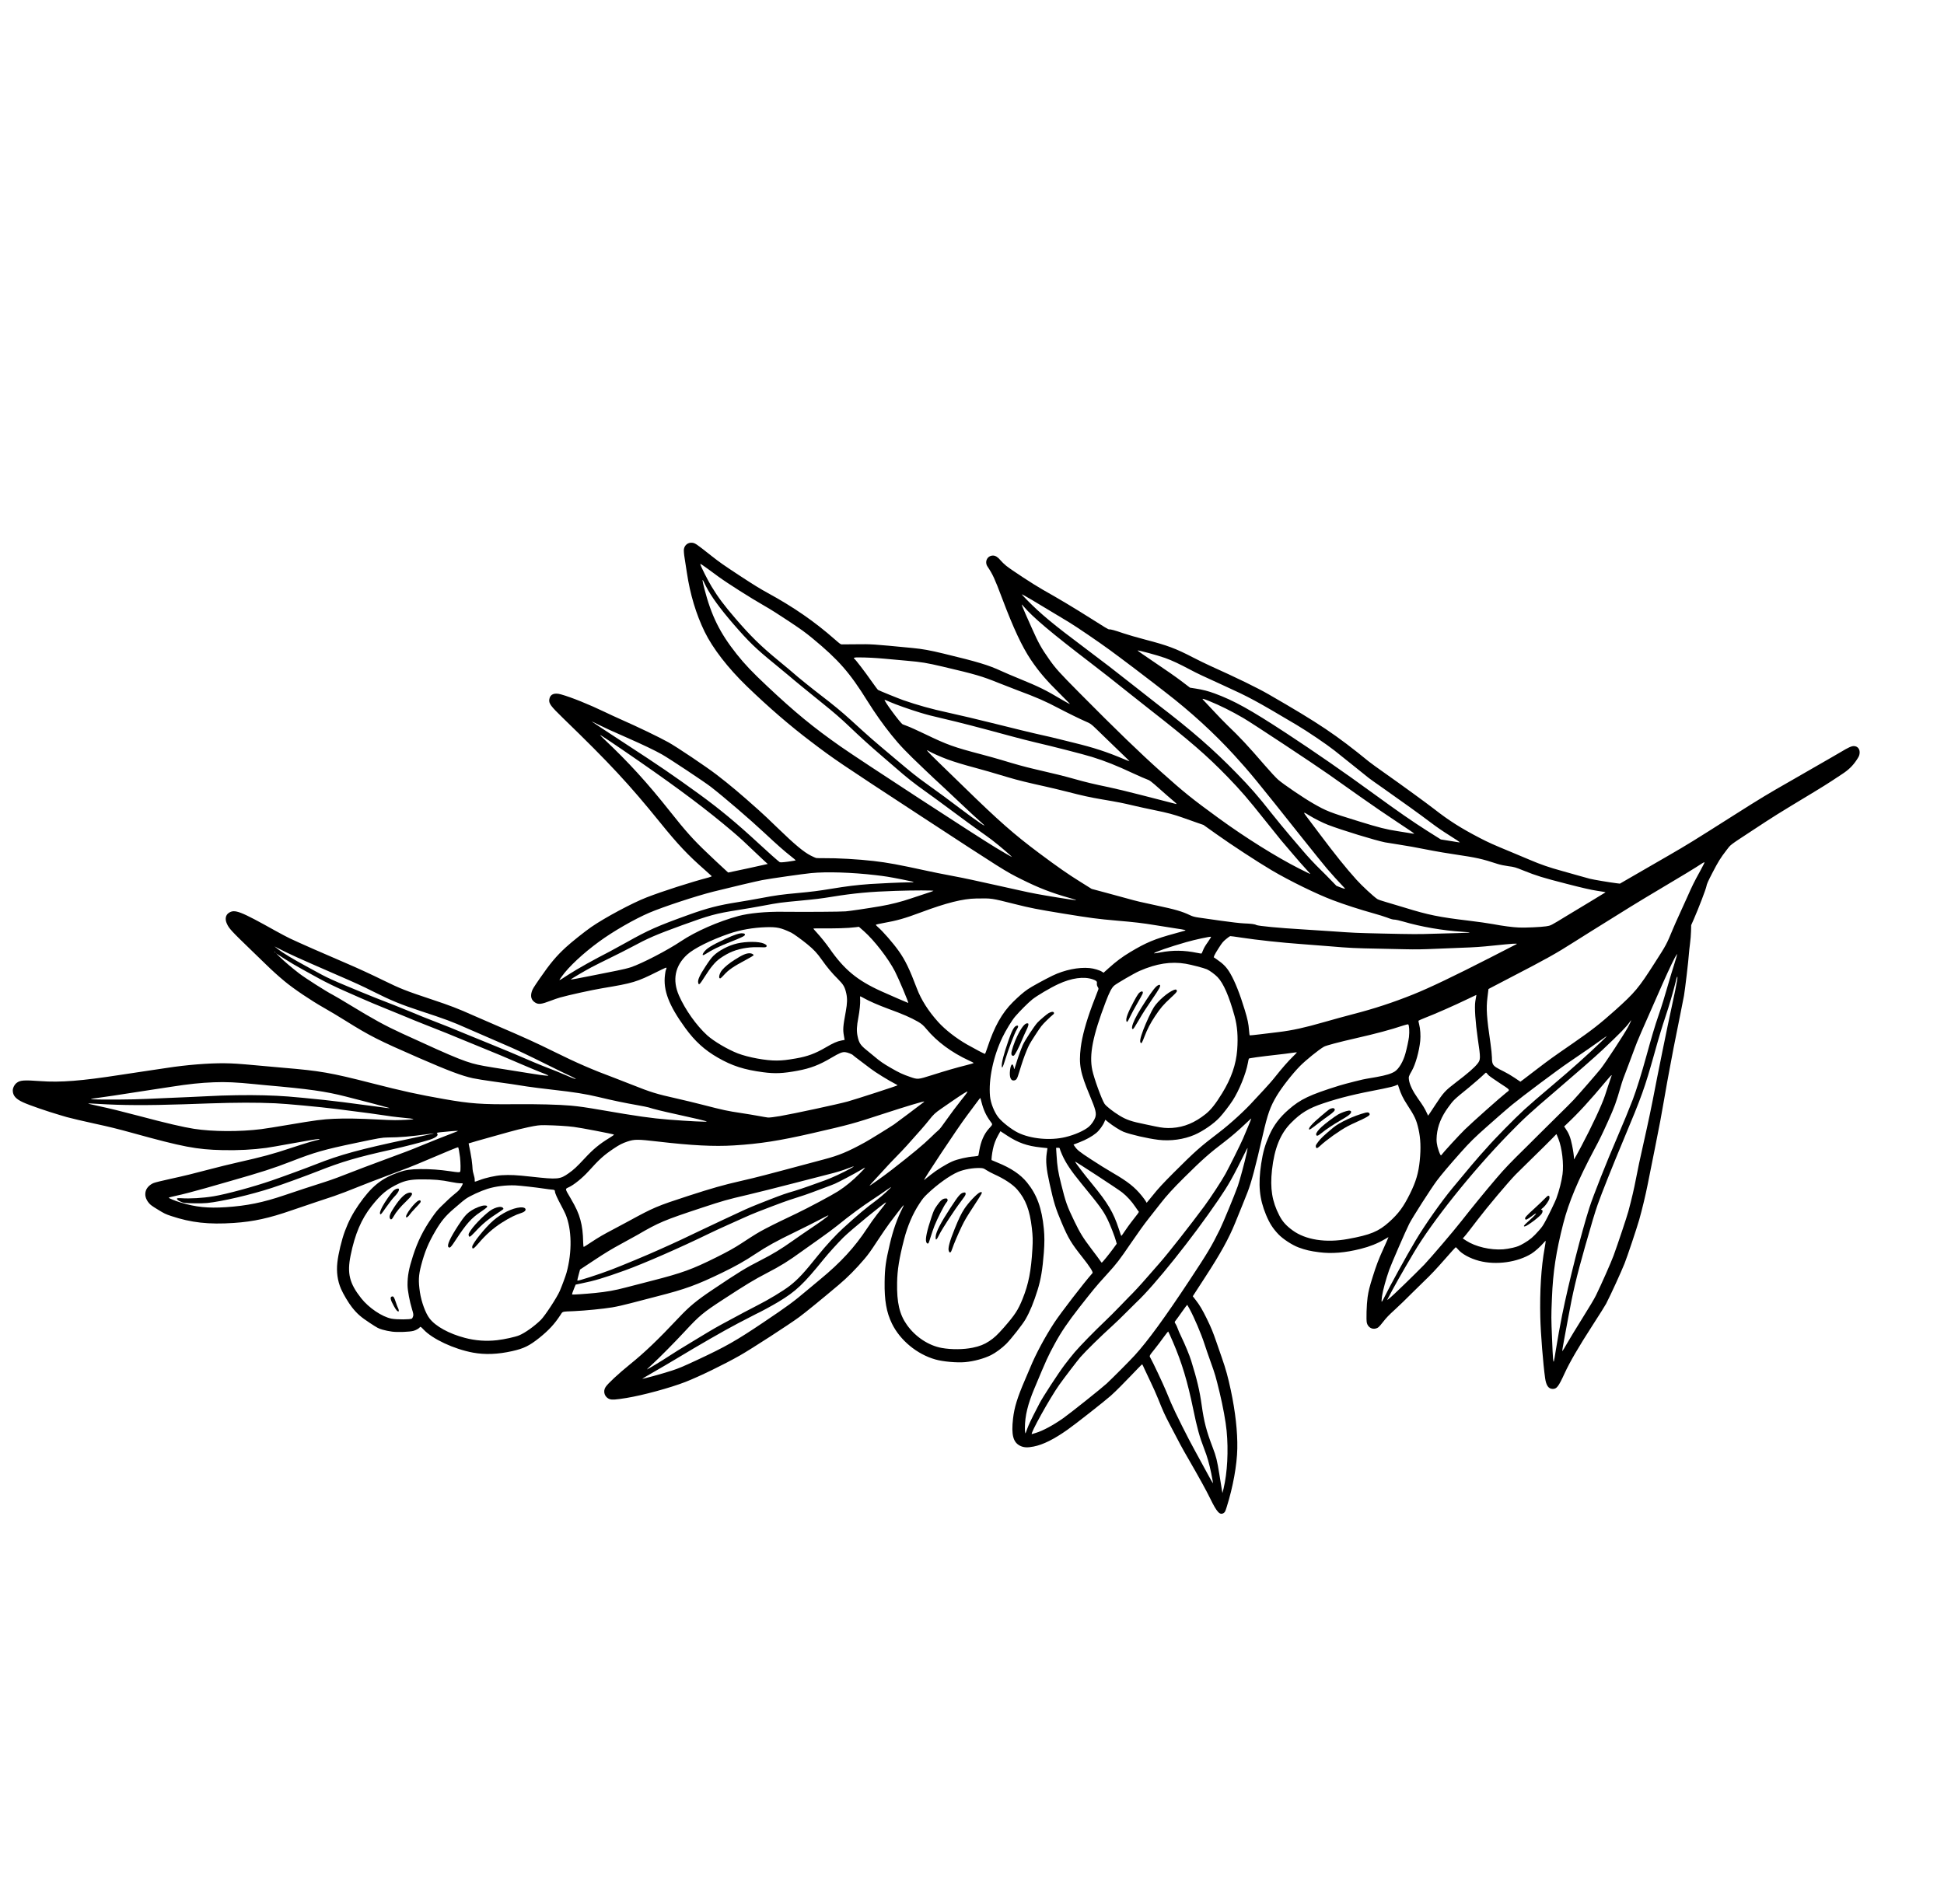<svg xmlns="http://www.w3.org/2000/svg" width="343" height="336" viewBox="0 0 343 336" fill="none"><path d="M327.116 131.662C326.69 131.65 326.129 131.904 324.762 132.727C324.099 133.122 323.322 133.571 323.028 133.734C322.734 133.897 321.993 134.32 321.382 134.68C320.772 135.041 318.445 136.38 316.207 137.659C311.767 140.192 310.84 140.75 305.815 143.936C298.742 148.427 297.749 149.041 294.481 150.929C292.628 151.996 289.918 153.559 288.466 154.405L285.816 155.938L285.302 155.878C284.023 155.722 281.142 155.239 280.492 155.07C280.095 154.968 279.177 154.713 278.447 154.502C277.716 154.29 276.405 153.926 275.531 153.679C273.412 153.102 271.849 152.564 269.937 151.747C269.065 151.374 267.555 150.742 266.569 150.333C263.585 149.102 262.606 148.668 261.113 147.889C257.76 146.15 255.669 144.821 253.024 142.755C251.67 141.702 247.238 138.477 244.265 136.384C243.092 135.567 241.859 134.662 241.522 134.392C235.691 129.64 232.755 127.67 223.863 122.544C221.821 121.366 218.288 119.647 213.54 117.508C212.868 117.207 211.507 116.543 210.51 116.029C207.439 114.434 206.003 113.899 202.066 112.873C200.633 112.499 198.874 111.989 198.167 111.744C196.726 111.245 195.959 111.03 195.706 111.071C195.566 111.088 194.912 110.7 192.468 109.141C189.608 107.329 186.893 105.701 183.959 104.048C182.43 103.186 178.395 100.546 177.532 99.843C177.179 99.553 176.731 99.122 176.546 98.892C176.073 98.317 175.627 98.034 175.198 98.04C174.198 98.047 173.662 99.137 174.246 99.993C175.168 101.376 175.492 102.071 176.833 105.633C178.812 110.874 180.331 114.118 181.881 116.425C183.292 118.522 184.565 120.016 187.136 122.556C188.023 123.433 188.756 124.169 188.761 124.191C188.787 124.287 188.299 124.037 187.27 123.423C184.59 121.818 183.279 121.168 179.92 119.8C178.741 119.324 177.286 118.698 176.679 118.419C174.381 117.36 172.604 116.819 166.46 115.336C164.084 114.759 162.74 114.521 161.041 114.357C153.772 113.657 153.887 113.663 150.923 113.698C149.732 113.709 148.649 113.72 148.523 113.717C148.319 113.712 148.185 113.614 147.301 112.839C143.726 109.691 140.03 107.135 135.391 104.603C134.125 103.913 133.008 103.222 130.472 101.563C127.595 99.671 126.986 99.243 125.501 98.074C122.92 96.031 122.655 95.847 122.172 95.787C121.429 95.686 120.794 96.159 120.67 96.907C120.633 97.129 120.682 97.823 120.788 98.445C120.883 99.07 121.063 100.243 121.191 101.057C121.77 104.909 122.819 108.388 124.326 111.486C125.765 114.43 128.445 117.89 131.787 121.123C135.642 124.839 139.335 128.034 143.084 130.871C147.204 134.001 147.962 134.516 162.218 143.843C177.159 153.617 177.398 153.763 180.182 155.15C183.292 156.701 185.455 157.543 188.752 158.477C190.566 158.992 190.337 158.981 186.726 158.405C183.46 157.877 181.939 157.592 179.878 157.122C178.958 156.915 177.056 156.49 175.656 156.186C174.256 155.882 172.418 155.479 171.567 155.287C170.722 155.099 168.939 154.732 167.599 154.488C166.264 154.236 164.516 153.891 163.708 153.708C158.439 152.561 156.659 152.235 154.128 151.941C151.432 151.628 147.701 151.417 145.374 151.444C144.731 151.448 144.115 151.439 144.002 151.415C143.89 151.391 143.455 151.195 143.041 150.984C141.819 150.362 140.202 149.018 137.232 146.137C135.407 144.371 134.894 143.888 133.814 142.915C130.651 140.086 128.826 138.547 126.43 136.703C124.639 135.324 119.393 131.803 117.915 130.985C116.076 129.979 112.732 128.364 109.334 126.861C108.577 126.524 107.416 125.991 106.758 125.67C103.913 124.302 100.838 123.06 98.987 122.54C97.795 122.204 97.065 122.506 96.919 123.407C96.802 124.13 97.136 124.585 99.381 126.764C107.542 134.669 111.022 138.415 116.467 145.145C119.588 149.003 121.352 150.877 124.362 153.517C124.983 154.061 125.52 154.551 125.56 154.597C125.608 154.658 125.424 154.744 125.017 154.853C121.895 155.673 116.864 157.286 114.067 158.377C111.529 159.361 106.696 161.953 104.298 163.611C103.199 164.372 100.831 166.257 99.861 167.152C98.134 168.736 97.07 170.014 95.198 172.726C94.128 174.286 93.963 174.553 93.827 174.987C93.558 175.867 93.746 176.483 94.403 176.913C95.001 177.295 95.514 177.235 97.187 176.593C97.705 176.389 98.441 176.14 98.818 176.032C100.378 175.592 104.445 174.7 106.284 174.393C111.663 173.501 112.353 173.291 115.934 171.499C117.551 170.701 117.633 170.666 117.589 170.884C117.556 171.011 117.509 171.158 117.477 171.206C117.45 171.247 117.378 171.615 117.331 172.018C116.981 174.74 117.998 177.409 120.912 181.417C122.611 183.752 124.313 185.299 126.658 186.646C129.181 188.099 131.311 188.781 134.665 189.22C136.745 189.495 138.135 189.437 140.719 188.956C143.01 188.531 144.556 187.933 146.684 186.671C148.133 185.813 148.617 185.617 149.149 185.679C149.532 185.712 150.391 186.057 150.5 186.207C150.542 186.264 151.088 186.681 151.704 187.143C152.331 187.602 153.198 188.268 153.652 188.615C154.429 189.222 156.792 190.679 157.961 191.275C158.193 191.388 158.373 191.505 158.355 191.533C158.3 191.616 150.971 193.995 149.573 194.383C147.955 194.835 140.107 196.529 137.637 196.956C136.688 197.125 135.727 197.236 135.495 197.213C135.268 197.183 134.509 197.061 133.807 196.927C133.105 196.794 131.77 196.572 130.834 196.433C128.222 196.037 127.791 195.942 123.946 194.956C122.715 194.635 120.718 194.158 119.516 193.884C115.78 193.048 114.854 192.759 111.464 191.409C110.37 190.97 109.007 190.444 108.437 190.229C104.531 188.778 101.756 187.575 97.717 185.574C94.662 184.059 92.44 183.05 88.063 181.173C86.767 180.621 84.732 179.734 83.529 179.204C80.766 177.968 79.463 177.471 76.198 176.382C71.57 174.844 70.646 174.476 67.649 173.009C65.733 172.061 63.04 170.823 61.474 170.154C57.163 168.311 52.735 166.361 51.132 165.599C50.681 165.383 49.588 164.806 48.712 164.321C42.315 160.749 41.401 160.397 40.351 161.112C39.798 161.49 39.667 162.203 40.022 162.988C40.414 163.867 40.775 164.251 44.609 167.953C45.588 168.899 46.651 169.93 46.965 170.234C48.007 171.251 49.009 172.163 50.165 173.127C51.777 174.478 54.895 176.576 57.208 177.882C58.161 178.417 59.832 179.421 60.931 180.11C65.26 182.814 66.703 183.551 73.936 186.704C79.159 188.976 81.439 189.836 83.422 190.274C84.002 190.398 85.658 190.672 87.101 190.865C89.809 191.236 90.763 191.376 93.004 191.737C93.726 191.855 95.863 192.118 97.746 192.333C101.338 192.739 103.288 193.047 105.509 193.573C108.229 194.227 110.125 194.618 112.584 195.053C113.414 195.201 114.242 195.368 114.44 195.428C115.223 195.694 116.958 196.119 119.377 196.645C122.464 197.312 124.63 197.832 124.695 197.914C124.776 198.016 121.534 197.859 118.041 197.587C114.935 197.341 112.291 196.963 106.169 195.899C103.409 195.426 102.24 195.253 100.713 195.113C98.664 194.927 94.705 194.824 90.901 194.861C85.013 194.917 82.978 194.77 78.376 193.96C73.712 193.139 71.142 192.573 65.596 191.156C58.31 189.29 56.51 188.981 49.982 188.431C48.712 188.32 46.507 188.131 45.088 187.992C42.193 187.726 41.134 187.655 39.627 187.637C36.857 187.601 32.792 187.932 29.471 188.453C28.808 188.562 27.204 188.796 25.919 188.981C24.629 189.173 22.51 189.485 21.211 189.691C14.358 190.754 10.655 191.045 7.123 190.787C4.258 190.58 3.588 190.625 2.982 191.068C2.557 191.372 2.239 191.993 2.253 192.485C2.283 193.374 2.804 193.951 4.096 194.54C5.204 195.048 8.379 196.138 10.558 196.774C11.079 196.927 11.64 197.097 11.798 197.141C12.294 197.288 15.012 197.931 16.804 198.314C19.216 198.836 20.73 199.205 23.346 199.929C32.311 202.409 34.672 202.858 39.27 202.965C41.962 203.028 44.67 202.886 46.99 202.568C47.58 202.48 49.355 202.181 50.928 201.888C54.008 201.327 55.893 201.011 56.243 201.003C56.456 200.994 56.463 200.999 56.308 201.085C56.217 201.134 56.066 201.183 55.961 201.193C55.606 201.238 53.63 201.83 51.476 202.543C47.984 203.702 46.511 204.1 41.772 205.174C40.485 205.467 38.476 205.958 37.329 206.264C33.835 207.185 32.733 207.451 30.081 208.036C28.677 208.341 27.338 208.669 27.103 208.771C26.494 209.024 25.98 209.507 25.772 210.022C25.479 210.787 25.655 211.574 26.296 212.329C26.564 212.642 26.825 212.833 27.863 213.463C28.98 214.154 29.192 214.253 30.186 214.588C33.726 215.768 36.805 216.115 41.264 215.815C44.734 215.579 47.45 214.987 51.526 213.568C52.577 213.2 54.516 212.544 55.838 212.106C57.16 211.669 58.56 211.203 58.939 211.076C59.864 210.763 61.654 210.079 63.601 209.29C64.475 208.934 66.226 208.264 67.493 207.79C71.986 206.111 72.691 205.833 75.179 204.776C78.93 203.174 80.777 202.418 80.832 202.455C80.901 202.5 81.059 203.344 81.163 204.211C81.27 205.119 81.294 206.605 81.195 206.757C81.091 206.916 80.905 206.913 79.323 206.677C77.605 206.422 75.891 206.297 74.134 206.313C72.519 206.322 71.552 206.459 70.439 206.846C67.293 207.946 65.55 209.342 63.295 212.593C62.223 214.142 61.491 215.548 60.853 217.262C60.291 218.769 59.699 221.214 59.525 222.777C59.337 224.451 59.55 226.011 60.167 227.451C60.56 228.359 61.499 229.94 62.09 230.682C63 231.84 63.685 232.436 65.254 233.463C66.643 234.371 66.737 234.423 67.488 234.648C67.916 234.779 68.682 234.935 69.184 234.997C70.165 235.126 72.29 235.046 72.967 234.857C73.401 234.736 73.939 234.427 74.081 234.224C74.176 234.079 74.287 234.151 74.747 234.64C76.319 236.309 80.081 238.07 83.44 238.698C85.58 239.092 87.817 239.006 90.371 238.436C92.416 237.979 93.406 237.492 95.16 236.093C96.805 234.771 97.828 233.674 98.863 232.091C99.32 231.393 99.039 231.476 101.303 231.379C103.236 231.291 106.462 230.974 108.024 230.713C108.752 230.597 110.233 230.263 111.312 229.972C112.386 229.688 114.445 229.15 115.877 228.785C120.946 227.493 122.915 226.777 127.465 224.573C129.73 223.479 131.464 222.502 133.254 221.305C135.265 219.966 136.997 219.007 140.286 217.418C141.862 216.653 143.832 215.663 144.669 215.214C145.517 214.762 146.188 214.431 146.174 214.481C146.144 214.619 144.758 215.637 143.097 216.741C142.255 217.305 140.784 218.317 139.828 218.994C137.702 220.494 136.41 221.277 134.152 222.435C131.564 223.752 130.327 224.511 125.855 227.516C122.892 229.496 121.633 230.547 119.719 232.581C116.102 236.422 113.751 238.673 111.138 240.782C109.118 242.421 107.264 244.139 106.853 244.768C106.328 245.57 106.69 246.616 107.6 246.915C108.027 247.046 108.622 247.011 110.509 246.706C113.4 246.239 118.226 244.926 120.924 243.879C123.378 242.918 127.743 240.8 130.574 239.189C132.536 238.074 139.23 233.74 141.003 232.433C142.023 231.689 145.111 229.17 147.981 226.745C149.513 225.458 150.991 223.968 152.515 222.181C153.209 221.362 153.634 220.772 154.796 218.996C155.578 217.801 156.553 216.386 156.954 215.849C159.435 212.568 159.723 212.233 159.275 213.114C158.282 215.07 157.578 217.066 156.986 219.6C156.275 222.618 156.118 223.779 156.084 226.214C156.035 229.487 156.403 231.593 157.383 233.596C158.819 236.529 161.811 238.999 165.037 239.906C166.383 240.293 168.856 240.509 170.284 240.378C171.836 240.238 173.625 239.751 174.852 239.142C175.657 238.742 176.804 237.893 177.544 237.154C178.446 236.244 180.428 233.712 180.931 232.837C181.732 231.446 182.375 229.874 183.073 227.646C183.65 225.784 183.94 224.059 184.175 221.075C184.304 219.383 184.305 218.13 184.172 216.81C183.818 213.203 182.959 210.836 181.222 208.693C180.072 207.269 178.404 206.139 175.986 205.159C175.45 204.937 174.993 204.746 174.965 204.728C174.896 204.683 175.015 203.626 175.189 202.802C175.364 201.93 175.68 201.101 176.143 200.288L176.517 199.625L177.733 200.421C179.647 201.673 181.244 202.234 183.605 202.486L184.814 202.615L184.682 203.526C184.483 204.915 184.609 206.261 185.186 208.849C185.952 212.31 186.237 213.217 187.354 215.852C188.491 218.52 189.023 219.411 190.966 221.856C192.27 223.499 192.908 224.499 192.763 224.66C191.214 226.41 187.11 231.748 186.002 233.441C184.366 235.942 182.718 239.019 181.768 241.348C181.637 241.667 181.22 242.637 180.847 243.509C179.502 246.635 178.963 248.365 178.74 250.35C178.412 253.204 178.76 254.528 179.98 255.138C180.619 255.457 181.295 255.495 182.388 255.272C184.055 254.942 185.957 253.995 188.379 252.284C189.727 251.34 194.85 247.31 195.988 246.309C196.425 245.913 197.211 245.164 197.726 244.633C198.241 244.102 198.984 243.344 199.372 242.947C199.76 242.549 200.391 241.886 200.788 241.475C201.174 241.067 201.513 240.745 201.533 240.759C201.561 240.777 201.75 241.167 201.955 241.637C202.159 242.096 202.642 243.122 203.027 243.907C203.411 244.691 203.998 246.012 204.33 246.832C205.241 249.105 205.484 249.639 206.457 251.499C208.104 254.669 208.574 255.549 209.674 257.442C211.581 260.742 212.882 263.113 213.521 264.429C214.715 266.888 215.245 267.451 215.919 266.994C216.137 266.841 216.184 266.754 216.443 265.936C217.544 262.443 218.259 258.529 218.309 255.631C218.366 252.678 217.976 249.157 217.162 245.318C216.665 243 216.284 241.606 215.589 239.622C215.323 238.866 214.884 237.592 214.609 236.79C214.008 235.055 213.722 234.345 212.948 232.753C212.185 231.188 211.648 230.275 210.984 229.435L210.453 228.753L212.623 225.406C215.333 221.248 216.796 218.604 217.947 215.774C218.73 213.869 219.833 211.127 220.119 210.387C220.809 208.608 221.492 206.025 222.808 200.304C223.671 196.556 224.113 195.306 225.271 193.37C226.188 191.848 228.009 189.516 229.371 188.128C230.395 187.091 232.686 185.234 233.597 184.715C233.964 184.501 236.231 183.902 239.328 183.195C242.853 182.392 245.367 181.718 247.553 180.986C248.005 180.838 248.414 180.741 248.462 180.772C248.642 180.89 248.707 182.057 248.596 183.011C248.53 183.58 248.227 185.009 247.98 185.884C247.585 187.333 246.835 188.599 246.107 189.08C245.48 189.479 244.589 189.755 242.888 190.063C241.957 190.233 241.145 190.373 241.086 190.374C240.898 190.359 237.355 191.249 236.314 191.574C231.094 193.202 229.454 193.975 227.347 195.823C225.783 197.188 224.742 198.569 223.978 200.28C223.196 202.048 222.845 203.279 222.526 205.35C221.965 209.058 222.2 211.55 223.377 214.383C223.999 215.875 224.575 216.775 225.562 217.815C226.371 218.66 227.995 219.723 229.139 220.145C230.322 220.584 231.213 220.792 232.781 220.989C234.994 221.272 237.34 221.08 240.071 220.389C241.675 219.988 243.008 219.459 244.301 218.706L244.982 218.313L244.872 218.586C244.821 218.74 244.459 219.55 244.079 220.387C243.23 222.258 242.84 223.276 242.207 225.3C241.63 227.133 241.464 227.794 241.3 228.92C241.12 230.174 241.032 232.949 241.167 233.451C241.35 234.183 242.013 234.617 242.701 234.455C243.133 234.353 243.311 234.202 243.993 233.326C244.643 232.498 244.981 232.147 246.188 231.042C247.058 230.239 247.882 229.446 249.258 228.067C249.801 227.524 250.669 226.681 251.184 226.179C252.565 224.852 253.244 224.132 255.081 222.048C255.99 221.004 256.775 220.136 256.83 220.113C256.885 220.09 257.037 220.219 257.252 220.478C257.924 221.292 259.371 222.081 260.969 222.505C263.967 223.292 267.753 222.769 270.239 221.217C270.824 220.85 271.844 219.939 272.384 219.295C272.549 219.088 272.706 218.953 272.72 218.992C272.734 219.031 272.652 219.609 272.534 220.272C271.927 223.585 271.661 227.852 271.77 232.482C271.836 235.278 272.265 240.67 272.619 243.191C272.802 244.495 273.213 245.09 273.944 245.104C274.663 245.121 274.973 244.722 276.064 242.346C276.96 240.387 278.549 237.657 281.015 233.842C282.188 232.034 283.252 230.332 283.387 230.065C284.232 228.427 286.052 224.438 286.635 222.973C287.11 221.794 288.769 216.83 289.225 215.244C289.722 213.487 290.348 210.887 290.69 209.157C290.971 207.702 291.179 206.674 292.029 202.464C292.697 199.181 293.27 196.132 293.61 194.074C293.791 192.998 294.035 191.599 294.155 190.977C294.281 190.349 294.477 189.264 294.604 188.557C294.855 187.103 295.576 183.42 296.4 179.371C296.705 177.863 297.034 176.213 297.124 175.7C297.307 174.665 297.92 169.49 297.99 168.342C298.018 167.936 298.107 167.107 298.189 166.499C298.271 165.891 298.358 164.912 298.367 164.326L298.394 163.258L298.868 162.187C299.715 160.244 301.005 156.884 301.086 156.384C301.158 155.988 301.344 155.567 302.117 154.069C303.162 152.049 303.559 151.411 304.606 150.053C305.417 148.995 305.009 149.3 309.352 146.448C313.228 143.901 313.206 143.906 320.086 139.753C321.294 139.024 322.681 138.155 323.173 137.825C323.665 137.496 324.483 136.955 324.997 136.621C326.143 135.88 326.893 135.157 327.573 134.132C327.987 133.514 328.059 133.344 328.106 132.97C328.202 132.234 327.783 131.684 327.116 131.662ZM299.947 153.765C298.858 155.746 298.64 156.186 297.663 158.389C297.198 159.416 296.544 160.854 296.213 161.585C295.876 162.312 295.411 163.369 295.18 163.919C294.022 166.714 294.036 166.693 291.907 170.007C289.126 174.365 288.457 175.161 284.991 178.272C282.307 180.67 280.871 181.794 277.5 184.127C273.659 186.785 273.627 186.804 271.069 188.753C270.098 189.498 269.062 190.282 268.78 190.502L268.259 190.891L267.232 190.199C266.614 189.785 265.859 189.341 265.342 189.091C264.866 188.868 264.26 188.541 263.998 188.37C263.376 187.963 263.238 187.646 263.236 186.608C263.232 186.191 263.119 185.081 262.985 184.155C262.304 179.525 262.203 177.989 262.445 176.036L262.627 174.536L262.889 174.392C263.033 174.308 264.738 173.421 266.681 172.412C272.737 169.279 274.585 168.248 277.706 166.253C278.979 165.438 281.043 164.154 287.7 160.012C288.894 159.273 291.404 157.758 293.273 156.652C296.37 154.829 299.291 153.049 300.327 152.355C300.548 152.214 300.728 152.134 300.744 152.184C300.754 152.23 300.396 152.943 299.947 153.765ZM283.253 157.488C283.239 157.508 282.048 158.229 280.612 159.096C279.17 159.958 277.306 161.087 276.47 161.596C273.529 163.392 273.643 163.339 272.787 163.47C271.879 163.606 269.173 163.73 268.03 163.683C266.923 163.64 265.132 163.406 263.411 163.079C262.611 162.931 260.698 162.656 259.151 162.473C253.914 161.85 252.007 161.461 247.887 160.186C246.624 159.794 245.071 159.331 244.438 159.154C243.811 158.981 243.168 158.757 243.016 158.658C242.366 158.233 240.265 156.286 239.33 155.24C237.385 153.07 235.7 150.97 232.801 147.12C231.8 145.785 230.752 144.399 230.479 144.032C229.891 143.272 229.975 143.249 230.972 143.882C231.811 144.41 233.426 145.23 234.313 145.563C236.765 146.506 242.704 148.319 244.372 148.65C244.762 148.718 245.856 148.901 246.791 149.039C248.388 149.284 249.404 149.466 252.861 150.139C253.614 150.286 255.259 150.562 256.508 150.748C260.572 151.354 261.41 151.537 264.24 152.461C264.662 152.599 265.511 152.779 266.131 152.859C267.178 152.992 267.362 153.043 268.829 153.637C271.159 154.57 272.128 154.868 276.403 155.967C279.077 156.661 280.725 157.038 281.722 157.187C283.133 157.399 283.289 157.432 283.253 157.488ZM295.324 170.427C295.105 171.093 294.706 172.411 294.437 173.35C293.701 175.908 293.234 177.438 292.622 179.218C292.001 181.012 291.395 183.054 290.487 186.357C289.637 189.452 288.766 192.247 288.083 194.06C287.537 195.499 286.355 198.377 285.297 200.823C283.519 204.929 281.118 210.997 280.456 213.05C279.069 217.343 276.781 226.346 275.637 232.002C275.268 233.803 274.818 236.331 274.516 238.225C274.364 239.212 274.212 240.108 274.169 240.219C274.053 240.577 273.982 239.751 273.847 236.307C273.69 232.534 273.684 232.392 273.825 229.04C274.007 224.432 274.551 220.9 275.84 215.852C276.799 212.138 278.446 208.203 281.261 202.919C282.269 201.033 282.674 200.202 283.725 197.871C284.874 195.316 285.129 194.624 285.954 191.779C286.265 190.7 286.365 190.411 287.338 187.899C287.725 186.899 288.222 185.566 288.448 184.934C288.826 183.859 289.618 182.029 293.374 173.543C294.616 170.753 295.528 168.863 295.865 168.393C295.998 168.204 295.763 169.076 295.324 170.427ZM235.447 132.441C236.06 132.921 237.587 134.147 238.849 135.16C240.111 136.173 241.308 137.133 241.501 137.29C241.695 137.446 242.845 138.268 244.06 139.111C247.353 141.423 250.667 143.809 252.355 145.09C253.411 145.89 254.409 146.582 255.728 147.416C256.758 148.059 257.582 148.609 257.569 148.63C257.551 148.657 257.432 148.658 257.301 148.632C257.163 148.601 256.422 148.482 255.64 148.365L254.227 148.141L251.802 146.614C249.257 144.998 246.67 143.207 242.454 140.133C237.175 136.285 231.979 132.689 226.939 129.382C220.54 125.195 217.753 123.648 214.313 122.375C213.175 121.957 212.223 121.708 210.977 121.515L209.966 121.357L208.405 120.168C207.476 119.462 205.618 118.168 203.794 116.944C202.114 115.816 200.732 114.852 200.715 114.802C200.689 114.676 204.286 115.648 205.571 116.113C206.876 116.592 207.994 117.116 210.12 118.241C211.24 118.836 212.121 119.254 215.833 120.942C220.501 123.068 221.456 123.584 228.742 127.907C230.683 129.058 234.109 131.378 235.447 132.441ZM295.909 173.001C295.77 173.877 295.456 175.428 294.965 177.642C294.244 180.901 292.419 189.891 291.6 194.19C291.488 194.798 291.251 195.945 291.075 196.758C290.903 197.563 290.676 198.619 290.573 199.094C290.174 200.955 290.038 201.556 289.79 202.628C289.397 204.315 289.017 206.148 288.636 208.089C288.318 209.766 287.903 211.547 287.317 213.739C287.078 214.648 285.446 219.541 284.694 221.595C284.269 222.758 282.531 226.683 281.594 228.597C281.297 229.202 280.464 230.611 279.229 232.575C278.183 234.249 276.979 236.225 276.56 236.957C276.147 237.694 275.743 238.357 275.674 238.431C275.602 238.511 275.721 237.741 275.969 236.442C276.194 235.268 276.532 233.485 276.708 232.476C277.482 228.186 278.158 225.312 279.669 219.985C280.865 215.774 281.388 214.025 281.899 212.563C282.594 210.581 284.498 205.816 286.423 201.214C289.699 193.4 290.189 192.033 291.892 185.944C292.71 183.005 293.277 181.127 293.885 179.324C294.467 177.603 295.188 175.144 295.609 173.445C295.737 172.917 295.866 172.449 295.888 172.414C295.988 172.262 295.996 172.446 295.909 173.001ZM234.453 136.675C235.536 137.433 238.037 139.207 240.019 140.612C242.097 142.081 244.89 143.996 246.618 145.127C248.394 146.288 249.578 147.103 249.535 147.124C249.484 147.14 249.143 147.104 248.769 147.027C248.397 146.962 247.409 146.799 246.565 146.671C244.592 146.367 243.396 146.068 239.768 144.948C234.571 143.344 234.044 143.138 231.685 141.782C229.97 140.798 226.5 138.439 225.54 137.614C225.102 137.229 224.246 136.304 223.193 135.092C220.172 131.596 218.81 130.133 216.558 127.979C216.089 127.534 214.977 126.382 214.085 125.423C213.193 124.464 212.381 123.608 212.289 123.508C212.009 123.227 212.257 123.27 213.333 123.707C215.236 124.479 217.299 125.503 219.399 126.728C220.955 127.638 231.807 134.806 234.453 136.675ZM195.76 114.669C197.625 116.027 202.99 120.089 203.587 120.579C203.746 120.712 204.657 121.417 205.616 122.153C210.046 125.564 214.241 129.394 217.779 133.277C220.542 136.308 221.549 137.53 229.833 147.961C231.799 150.432 233.739 152.836 234.139 153.295C235.426 154.768 235.821 155.204 236.51 155.931C237.395 156.856 237.379 156.835 237.212 156.835C237.139 156.826 236.787 156.715 236.436 156.573L235.799 156.325L234.886 155.382C234.389 154.86 233.55 154.015 233.019 153.499C232.063 152.578 230.694 151.11 229.828 150.08C229.583 149.791 228.609 148.641 227.649 147.529C226.7 146.415 225.188 144.578 224.297 143.452C221.997 140.526 220.616 138.942 218.187 136.455C214.085 132.242 210.226 128.879 204.353 124.386C203.827 123.982 201.971 122.521 200.214 121.135C196.833 118.459 194.707 116.822 191.324 114.284C185.766 110.125 183.664 108.375 181.196 105.872C180.741 105.406 180.334 104.972 180.297 104.909C180.222 104.751 182.129 105.88 188.555 109.768C189.872 110.561 193.851 113.272 195.76 114.669ZM180.629 107.04C182.265 108.959 185.479 111.664 192.39 116.954C194.306 118.415 196.612 120.229 199.493 122.538C200.418 123.282 201.882 124.437 202.745 125.11C209.954 130.743 212.896 133.29 216.575 137.078C218.935 139.52 220.106 140.868 223.197 144.755C224.492 146.382 225.765 147.965 226.027 148.274C226.293 148.576 227.195 149.64 228.035 150.634C228.875 151.628 229.926 152.828 230.369 153.296C230.816 153.775 231.181 154.182 231.186 154.205C231.205 154.267 230.908 154.132 229.219 153.274C225.21 151.243 219.775 147.845 215.075 144.425C210.303 140.949 208.963 139.875 204.861 136.204C201.083 132.824 196.955 128.832 190.536 122.353C186.885 118.672 186.246 117.958 185.092 116.314C183.77 114.443 183.207 113.434 182.125 110.999C181.786 110.235 181.256 109.039 180.945 108.352C180.438 107.212 180.213 106.62 180.317 106.688C180.338 106.702 180.479 106.863 180.629 107.04ZM267.585 166.609C267.542 166.63 265.478 167.688 262.995 168.965C256.501 172.285 252.233 174.329 249.344 175.488C245.822 176.904 242.389 178.033 238.703 178.977C237.515 179.285 235.218 179.914 233.603 180.377C230.199 181.357 228.032 181.834 225.641 182.125C224.698 182.239 223.167 182.422 222.243 182.537C221.319 182.653 220.529 182.728 220.502 182.71C220.467 182.688 220.418 182.31 220.384 181.864C220.294 180.66 220.136 179.906 219.62 178.206C218.775 175.424 217.914 173.241 217.083 171.81C216.439 170.698 215.875 170.112 214.622 169.253L214.15 168.934L214.261 168.612C214.326 168.438 214.687 167.825 215.058 167.258C215.661 166.321 215.791 166.169 216.33 165.722C216.659 165.444 216.987 165.215 217.056 165.2C217.131 165.191 218.014 165.304 219.025 165.463C221.743 165.879 226.156 166.358 229.626 166.605C231.311 166.73 233.529 166.899 234.556 166.988C238.079 167.29 239.092 167.34 243.325 167.416C244.895 167.446 246.945 167.494 247.88 167.514C249.923 167.558 250.839 167.545 253.541 167.428C254.676 167.381 256.522 167.306 257.646 167.261C260.282 167.17 261.234 167.102 263.552 166.862C266.856 166.517 267.909 166.446 267.585 166.609ZM287.257 181.234C286.646 182.394 283.192 187.674 282.39 188.659C281.708 189.505 278.529 193.159 277.637 194.115C277.271 194.507 276.054 195.734 274.919 196.836C273.795 197.936 272.291 199.42 271.587 200.134C270.884 200.848 269.925 201.8 269.46 202.255C266.396 205.264 265.554 206.144 264.001 207.96C261.922 210.399 259.862 212.929 257.816 215.528C256.428 217.304 252.435 221.974 251.286 223.187C250.855 223.635 250.135 224.358 249.683 224.793C249.231 225.227 248.414 226.025 247.871 226.568C246.599 227.818 245.257 229.071 244.974 229.261L244.749 229.41L244.864 229.189C245.85 227.258 247.309 224.681 249.461 221.045C252.722 215.531 259.649 206.859 266.109 200.211C268.899 197.349 269.915 196.415 274.517 192.488C277.777 189.707 281.626 186.343 282.705 185.312C285.878 182.316 287.009 181.161 287.522 180.391C287.972 179.719 287.845 180.109 287.257 181.234ZM259.265 164.59C259.256 164.604 258.379 164.633 257.323 164.662C256.265 164.681 254.319 164.73 253.005 164.778C250.28 164.87 249.355 164.867 243.918 164.745C239.165 164.635 238.991 164.629 235.001 164.348C233.238 164.221 230.832 164.068 229.654 163.998C225.85 163.779 221.919 163.408 221.649 163.232C221.428 163.087 220.717 162.997 219.503 162.953C218.932 162.935 217.105 162.726 215.445 162.489C213.785 162.251 212.007 161.996 211.491 161.925C210.796 161.826 210.418 161.726 209.946 161.497C208.536 160.831 207.411 160.5 203.997 159.776C201.369 159.221 200.472 159.009 198.906 158.567C198.082 158.334 196.33 157.859 195.01 157.508L192.609 156.865L190.55 155.577C188.486 154.297 186.643 153.012 183.406 150.598C178.938 147.261 176.249 144.9 170.066 138.861C168.74 137.57 166.702 135.586 165.529 134.453C163.605 132.582 163.188 132.103 163.884 132.548C164.312 132.828 166.073 133.605 167.14 133.997C168.438 134.471 170.011 134.948 172.153 135.52C173.739 135.946 174.642 136.211 177.962 137.199C179.478 137.657 181.477 138.146 184.591 138.831C185.681 139.081 187.407 139.489 188.429 139.753C190.97 140.409 192.315 140.706 194.294 141.044C197.542 141.6 197.834 141.653 200.237 142.218C200.989 142.395 202.541 142.738 203.692 142.969C206.06 143.452 207.142 143.745 208.695 144.297C209.283 144.514 210.351 144.888 211.059 145.133L212.346 145.58L214.567 147.162C217.162 149.018 221.848 152.083 224.38 153.581C227.525 155.441 232.349 157.798 235.184 158.863C237.193 159.624 239.988 160.525 242.351 161.183C243.205 161.416 244.234 161.744 244.647 161.896C245.465 162.214 245.787 162.296 246.162 162.295C246.3 162.296 246.933 162.444 247.574 162.626C250.77 163.563 254.514 164.206 258.082 164.438C259.115 164.502 259.306 164.528 259.265 164.59ZM282.59 183.767C280.292 185.983 277.212 188.745 274.027 191.427C271.83 193.276 269.768 195.056 268.943 195.819C267.157 197.463 263.679 201 262.267 202.631C261.92 203.026 261.416 203.584 261.148 203.873C260.586 204.492 259.184 206.151 256.274 209.664C254.311 212.031 251.377 216.2 249.763 218.924C248.104 221.717 245.224 226.948 244.072 229.283C243.937 229.55 243.815 229.736 243.78 229.713C243.746 229.691 243.774 229.255 243.845 228.739C243.981 227.763 244.531 225.745 245.119 224.077C245.508 222.999 248.028 217.187 248.645 215.972C249.214 214.845 252.493 209.727 253.519 208.355C254.345 207.258 255.651 205.714 257.713 203.392C259.312 201.596 260.232 200.688 262.307 198.858C262.8 198.421 263.798 197.545 264.523 196.904C265.248 196.263 266.271 195.393 266.794 194.956C268.586 193.483 274.972 188.7 276.766 187.496C279.337 185.753 281.338 184.369 282.499 183.529C283.059 183.126 283.523 182.808 283.521 182.827C283.53 182.843 283.106 183.265 282.59 183.767ZM193.41 128.624C193.851 129.051 194.84 130.013 195.602 130.749C196.366 131.496 197.507 132.588 198.136 133.196C198.769 133.797 199.288 134.315 199.293 134.338C199.298 134.361 198.896 134.206 198.392 133.995C195.227 132.665 193.049 131.951 189.466 131.077C188.718 130.894 187.492 130.595 186.749 130.404C186.005 130.214 184.738 129.918 183.926 129.742C182.533 129.443 178.617 128.489 175.066 127.597C173.025 127.081 169.002 126.127 167.203 125.739C164.316 125.114 161.914 124.441 159.355 123.556C158.57 123.279 155.115 121.878 154.921 121.751C154.845 121.701 154.305 120.973 153.712 120.131C152.605 118.548 150.956 116.394 150.742 116.254C150.486 116.086 150.76 115.999 151.491 116.013C153.025 116.021 154.407 116.096 156.048 116.242C156.968 116.33 158.749 116.489 160.007 116.601C162.639 116.833 163.448 116.968 166.333 117.641C172.142 119.004 173.26 119.331 176.232 120.535C177.437 121.017 178.963 121.611 179.615 121.85C182.809 123.032 184.497 123.77 186.791 124.985C188.199 125.729 190.566 126.892 191.536 127.31C192.408 127.682 192.514 127.762 193.41 128.624ZM284.247 190.12C284.175 190.29 283.952 190.963 283.742 191.615C283.532 192.268 283.278 193.049 283.171 193.363C282.651 194.957 280.854 198.805 279.027 202.247C278.355 203.515 277.78 204.56 277.746 204.567C277.719 204.579 277.697 204.506 277.708 204.414C277.728 204.111 277.575 203.034 277.379 202.097C277.092 200.695 276.806 199.985 276.166 199.063L275.978 198.792L276.371 198.418C278.504 196.409 280.458 194.282 283.398 190.769C284.382 189.596 284.521 189.49 284.247 190.12ZM204.705 139.309C205.388 139.924 206.321 140.731 206.778 141.119C207.617 141.826 207.742 141.967 207.46 141.871C207.363 141.838 206.688 141.663 205.94 141.479C205.203 141.293 202.997 140.728 201.048 140.223C199.099 139.718 196.683 139.143 195.678 138.93C193.002 138.373 191.591 138.042 189.485 137.444C187.742 136.956 186.243 136.577 182.351 135.679C180.827 135.323 179.321 134.91 176.678 134.109C175.888 133.868 174.292 133.426 173.131 133.12C168.264 131.841 167.168 131.45 163.228 129.553C161.949 128.944 160.583 128.316 160.183 128.173C159.795 128.028 159.379 127.864 159.269 127.822C158.882 127.658 155.807 123.475 156.093 123.504C156.167 123.513 156.603 123.69 157.063 123.892C157.953 124.297 160.607 125.233 162.313 125.748C163.562 126.131 164.363 126.339 166.489 126.831C169.273 127.478 172.564 128.329 178.27 129.88C179.769 130.289 181.69 130.776 182.537 130.975C185.69 131.705 191.149 133.106 192.667 133.576C195.035 134.315 196.869 135.042 200.061 136.528C201.078 136.995 202.096 137.445 202.326 137.516C202.824 137.674 203.105 137.878 204.705 139.309ZM260.303 176.716C260.14 177.764 260.316 180.376 260.745 183.341C261.256 186.783 261.249 187.006 260.682 187.721C260.1 188.445 259 189.403 256.916 190.99C254.982 192.468 254.684 192.786 253.224 195.019C252.551 196.048 251.988 196.894 251.974 196.885C251.96 196.876 251.86 196.652 251.738 196.385C251.413 195.66 251.07 195.099 250.165 193.827C249.259 192.543 248.72 191.421 248.596 190.57C248.517 190.025 248.551 189.929 249.115 188.946C249.756 187.816 250.396 185.54 250.588 183.692C250.678 182.755 250.599 181.519 250.395 180.774C250.312 180.463 250.257 180.17 250.289 180.122C250.316 180.081 250.825 179.861 251.414 179.624C253.219 178.931 256.601 177.442 259.098 176.234C259.484 176.052 259.956 175.828 260.145 175.735L260.494 175.578L260.453 175.838C260.425 175.987 260.357 176.377 260.303 176.716ZM262.64 189.751C262.749 189.872 263.625 190.494 264.585 191.122C266.575 192.424 266.473 192.279 265.754 192.834C264.774 193.594 259.774 198.04 258.456 199.329C257.518 200.235 254.551 203.475 254.306 203.848C254.216 203.986 254.093 203.767 253.849 203.085C253.499 202.096 253.405 201.334 253.502 200.371C253.668 198.654 254.318 197.057 255.525 195.409C256.476 194.106 256.48 194.099 259.132 191.946C260.044 191.201 261.401 190.016 262.026 189.408C262.164 189.272 262.217 189.267 262.314 189.39C262.383 189.465 262.531 189.631 262.64 189.751ZM143.353 112.644C147.954 116.443 149.92 118.686 153.037 123.696C154.389 125.853 155.804 127.854 157.272 129.683C158.809 131.587 159.803 132.631 163.138 135.8C164.634 137.223 165.036 137.604 166.655 139.097C167.463 139.853 168.708 141.013 169.403 141.684C170.604 142.835 172.585 144.664 173.277 145.265C174.648 146.458 172.393 144.943 169.365 142.647C167.408 141.159 165.928 140.072 163.303 138.187C161.752 137.074 160.958 136.446 158.148 134.075C153.499 130.155 153.799 130.421 150.077 127.029C148.581 125.665 146.916 124.29 144.856 122.716C143.374 121.588 140.546 119.304 140.013 118.807C139.828 118.637 138.612 117.614 137.302 116.54C134.18 113.965 132.478 112.299 129.768 109.155C127.718 106.768 126.685 105.391 125.525 103.468C124.84 102.329 123.644 99.948 123.57 99.594C123.529 99.399 123.702 99.512 126.713 101.728C128.361 102.935 132.426 105.515 134.905 106.93C135.927 107.509 137.44 108.47 139.165 109.618C141.501 111.176 142.036 111.565 143.353 112.644ZM274.964 200.961C275.613 202.609 275.932 205.394 275.694 207.221C275.528 208.455 275.11 210.105 274.597 211.507C274.407 212.024 273.251 214.425 272.735 215.38C272.246 216.294 272.085 216.524 271.52 217.161C270.522 218.295 269.97 218.762 268.896 219.392C268.06 219.871 267.763 219.993 266.934 220.19C266.394 220.321 265.621 220.447 265.209 220.473C262.964 220.632 260.322 220.009 258.677 218.933L258.09 218.549L258.274 218.344C258.544 218.067 259.475 216.87 260.743 215.203C262.428 212.989 266.089 208.645 267.424 207.268C267.841 206.841 268.652 206.039 269.229 205.489C270.744 204.032 274.464 200.338 274.568 200.179C274.622 200.096 274.664 200.183 274.964 200.961ZM124.563 103.46C125.453 105.207 126.997 107.342 129.406 110.131C132.11 113.253 133.332 114.447 136.689 117.175C137.891 118.159 139.044 119.111 139.25 119.294C139.778 119.769 142.858 122.286 145.224 124.19C147.044 125.647 148.401 126.831 149.667 128.033C151.755 130.031 153.565 131.669 155.519 133.342C156.493 134.177 157.677 135.188 158.138 135.598C159.899 137.145 161.35 138.291 163.178 139.586C164.215 140.323 166.497 141.994 168.249 143.298C170.001 144.602 172.016 146.078 172.721 146.569C173.433 147.064 174.454 147.811 174.998 148.216C176.303 149.208 178.761 151.319 178.508 151.223C178.393 151.187 177.129 150.449 175.683 149.582C172.593 147.729 151.798 134.174 148.325 131.744C143.495 128.357 140.27 125.715 135.33 121.062C132.709 118.598 131.424 117.244 129.993 115.449C127.015 111.705 125.515 108.672 124.281 103.907C123.92 102.497 123.866 102.037 124.12 102.569C124.188 102.721 124.391 103.12 124.563 103.46ZM213.112 166.252C212.655 166.89 212.413 167.304 212.263 167.7C212.147 167.998 212.023 168.263 211.995 168.275C211.964 168.293 211.617 168.234 211.225 168.155C208.901 167.681 206.933 167.657 204.713 168.079C204.074 168.195 203.576 168.263 203.598 168.229C203.743 168.007 206.369 167.1 209.273 166.267C210.724 165.844 213.549 165.235 213.674 165.317C213.715 165.344 213.464 165.742 213.112 166.252ZM209.058 164.241C208.958 164.274 208.186 164.49 207.333 164.721C203.76 165.689 202.228 166.326 199.398 168.027C197.979 168.884 196.982 169.624 195.621 170.845L194.712 171.661L194.456 171.494C194.027 171.214 192.996 170.904 192.242 170.835C190.301 170.651 187.818 171.158 185.699 172.179C184.399 172.809 181.957 174.143 181.354 174.567C180.546 175.124 179.809 175.767 178.706 176.851C176.78 178.769 175.433 181.174 174.215 184.877C174.023 185.471 173.828 185.966 173.789 185.98C173.698 185.999 172.11 185.167 170.628 184.326C168.724 183.239 166.787 181.735 165.555 180.376C163.809 178.444 162.548 176.465 161.781 174.453C160.485 171.02 159.699 169.4 158.561 167.807C157.57 166.409 155.743 164.316 154.873 163.579C154.67 163.407 154.519 163.229 154.546 163.188C154.569 163.153 155.138 163.022 155.811 162.9C158.255 162.466 159.635 162.076 162.551 160.984C166.966 159.333 169.907 158.593 172.227 158.561C175.058 158.518 174.78 158.475 179.08 159.55C181.807 160.239 182.988 160.469 187.571 161.217C192.431 162.009 193.75 162.18 196.963 162.457C200.207 162.734 201.619 162.898 203.924 163.281C204.956 163.453 206.523 163.698 207.41 163.834C209.128 164.09 209.348 164.145 209.058 164.241ZM246.811 191.909C247.151 192.989 247.564 193.852 248.237 194.874C249.623 196.994 249.903 197.592 250.284 199.272C250.653 200.925 250.723 202.628 250.499 204.841C250.282 206.998 249.833 208.529 248.788 210.639C247.622 212.994 246.776 214.138 245.11 215.643C243.226 217.332 241.804 217.921 237.827 218.645C233.915 219.362 230.362 218.804 228.059 217.12C226.925 216.289 226.28 215.571 225.718 214.484C224.437 212.007 224.074 209.727 224.43 206.467C224.848 202.675 225.902 200.068 227.769 198.181C229.505 196.416 230.913 195.561 233.485 194.707C236.502 193.7 239.039 193.081 243.967 192.14C244.895 191.958 245.871 191.718 246.129 191.61C246.391 191.496 246.624 191.411 246.638 191.42C246.658 191.434 246.734 191.651 246.811 191.909ZM214.835 172.441C215.866 173.52 216.862 175.8 217.831 179.325C218.318 181.085 218.461 182.934 218.291 185.261C218.093 187.855 217.253 190.286 215.648 192.906C214.487 194.801 213.637 195.874 212.736 196.587C210.81 198.129 208.927 198.91 206.826 199.046C205.807 199.109 205.053 199.04 203.798 198.772C203.224 198.653 202.425 198.486 202.019 198.398C199.64 197.917 198.767 197.622 197.537 196.877C196.381 196.17 195.162 195.214 194.881 194.784C194.379 194.012 193.032 190.308 192.726 188.845C192.149 186.138 192.798 182.823 195.093 176.795C195.727 175.118 196.157 174.294 196.593 173.928C197.044 173.542 200.113 171.761 201.031 171.354C204.024 170.037 206.625 169.636 209.217 170.078C210.219 170.251 212.377 170.814 212.933 171.049C213.432 171.267 214.341 171.93 214.835 172.441ZM228.161 186.418C227.293 187.262 226.205 188.504 225.067 189.94C224.574 190.575 223.61 191.671 222.931 192.391C222.246 193.107 221.492 193.927 221.245 194.2C219.732 195.894 217.16 198.257 215.087 199.842C211.717 202.413 210.922 203.117 207.057 206.973C205.222 208.812 204.292 209.812 203.372 210.977C203.046 211.385 202.67 211.839 202.545 211.985L202.316 212.259L202.146 211.961C202.053 211.801 201.738 211.378 201.456 211.025C200.21 209.49 198.995 208.527 196.386 207.008C195.383 206.431 193.628 205.342 192.492 204.589C190.371 203.201 190.055 202.945 189.563 202.219L189.407 201.989L190.451 201.586C191.626 201.131 192.691 200.545 193.427 199.932C193.962 199.492 194.616 198.597 194.878 197.94L195.022 197.6L195.555 198.037C196.33 198.663 197.684 199.519 198.236 199.732C199.534 200.236 202.46 200.907 204.359 201.142C206.532 201.409 208.902 201.075 210.794 200.25C212.302 199.589 214.174 198.297 215.186 197.202C215.828 196.507 216.861 195.17 217.471 194.237C218.61 192.495 219.843 189.464 220.175 187.599C220.238 187.216 220.32 186.865 220.352 186.816C220.406 186.733 222.337 186.467 225.286 186.136C226.167 186.042 227.318 185.897 227.844 185.816C228.382 185.734 228.826 185.689 228.826 185.719C228.831 185.741 228.533 186.06 228.161 186.418ZM193.54 173.421C193.502 173.751 193.55 173.98 193.715 174.226C193.845 174.42 193.845 174.509 193.724 174.785C193.643 174.969 193.191 176.143 192.716 177.412C191.613 180.38 190.925 182.91 190.685 184.875C190.324 187.856 190.598 189.308 192.275 193.306C193.328 195.83 193.487 196.447 193.248 197.189C193.09 197.688 192.569 198.453 192.124 198.832C191.319 199.519 189.66 200.26 188.008 200.659C185.341 201.312 181.861 200.99 179.6 199.875C178.496 199.331 176.851 198.058 176.173 197.209C175.441 196.307 174.788 194.665 174.677 193.448C174.399 190.493 175.259 186.418 176.863 183.076C177.448 181.85 178.559 180.031 179.126 179.376C179.985 178.379 181.407 176.96 182.157 176.356C182.965 175.71 185.332 174.308 186.731 173.664C189.058 172.581 191.249 172.278 192.814 172.828C193.374 173.027 193.568 173.183 193.54 173.421ZM163.296 157.702C162.52 157.954 161.337 158.344 160.663 158.574C159.071 159.122 157.072 159.629 155.343 159.919C152.889 160.337 149.995 160.763 149.221 160.829C148.253 160.906 142.17 160.943 138.081 160.903C135.097 160.865 132.167 161.149 130.28 161.651C126.729 162.614 122.745 164.36 120.108 166.128C117.801 167.678 113.346 169.994 111.348 170.68C110.875 170.844 109.746 171.122 108.845 171.293C107.951 171.468 105.74 171.906 103.932 172.272C102.135 172.636 100.68 172.898 100.712 172.85C100.793 172.725 103.008 171.421 104.333 170.709C104.95 170.383 106.451 169.628 107.68 169.031C108.91 168.434 110.565 167.592 111.37 167.162C114.388 165.534 115.719 164.964 120.347 163.275C125.226 161.503 126.27 161.219 130.191 160.596C131.462 160.402 133.511 160.045 134.751 159.81C137.339 159.322 137.785 159.259 141.285 158.933C143.969 158.676 144.848 158.57 146.769 158.258C150.646 157.626 153.566 157.356 158.01 157.214C161.269 157.106 164.681 157.108 164.703 157.211C164.708 157.234 164.08 157.454 163.296 157.702ZM161.124 155.698C161.064 155.699 160.661 155.711 160.226 155.713C158.998 155.719 155.021 155.9 153.522 156.005C151.02 156.194 149.583 156.369 146.601 156.855C144.508 157.203 143.154 157.373 140.79 157.593C137.956 157.851 136.941 157.986 134.226 158.5C132.93 158.747 131.098 159.058 130.162 159.206C126.784 159.739 124.746 160.261 121.38 161.484C116.01 163.418 114.383 164.14 110.625 166.25C109.471 166.896 108.106 167.641 107.595 167.909C104.701 169.391 101.93 170.943 100.278 172.004C98.397 173.22 98.5 173.199 99.14 172.295C100.378 170.569 102.884 168.232 105.7 166.176C108.183 164.356 111.932 162.2 114.565 161.071C117.025 160.026 122.728 158.142 125.849 157.352C128.615 156.654 133.595 155.482 134.496 155.311C136.058 155.021 141.706 154.216 143.098 154.08C145.832 153.806 150.337 153.951 154.47 154.435C156.231 154.639 156.731 154.72 159.138 155.189C160.898 155.531 161.382 155.65 161.124 155.698ZM220.231 198.766C219.924 199.493 219.518 200.461 219.318 200.932C218.871 201.962 216.96 205.803 216.232 207.143C215.544 208.39 213.627 211.32 212.493 212.858C210.028 216.189 206.127 221.156 204.628 222.86C204.097 223.46 203.115 224.584 202.437 225.364C201.231 226.756 199.951 228.139 199.226 228.839C199.022 229.031 198.277 229.807 197.558 230.56C196.838 231.313 195.673 232.475 194.967 233.148C193.184 234.833 190.58 237.501 189.612 238.634C189.172 239.155 188.363 240.166 187.831 240.873C186.696 242.381 183.973 246.56 183.405 247.669C183.189 248.09 182.696 249.04 182.311 249.794C181.919 250.545 181.46 251.547 181.29 252.018C181.116 252.496 180.968 252.903 180.954 252.924C180.887 253.027 180.827 252.544 180.831 251.965C180.845 249.862 181.345 247.801 182.487 245.075C184.686 239.813 184.89 239.364 186.106 237.13C187.235 235.056 188.397 233.34 190.472 230.681C191.48 229.396 192.618 227.96 193.014 227.489C193.715 226.645 193.994 226.324 195.439 224.733C197.007 223.015 197.528 222.34 199.522 219.411C200.843 217.483 201.886 216.024 202.661 215.051C203.298 214.243 204.254 213.023 204.786 212.345C205.844 210.985 206.955 209.768 208.931 207.804C212.153 204.613 213.319 203.57 216.109 201.448C217.235 200.586 218.52 199.482 219.724 198.336C220.639 197.464 220.766 197.36 220.771 197.413C220.776 197.435 220.534 198.047 220.231 198.766ZM125.418 138.854C127.812 140.715 132.328 144.597 134.894 146.996C137.147 149.102 138.426 150.225 139.445 151.02C139.994 151.448 140.416 151.813 140.391 151.836C140.36 151.855 139.749 151.958 139.031 152.061C138.132 152.183 137.671 152.208 137.554 152.131C137.312 151.973 135.424 150.303 133.935 148.915C129.97 145.245 126.975 142.763 123.283 140.081C118.763 136.809 116.318 135.131 110.373 131.261C107.056 129.091 104.358 127.317 104.374 127.307C104.397 127.303 104.986 127.579 105.678 127.924C107.121 128.63 107.523 128.814 110.657 130.194C113.43 131.415 115.557 132.432 116.789 133.129C118.018 133.815 124.293 137.979 125.418 138.854ZM219.963 203.475C219.648 204.967 218.716 208.413 218.397 209.309C217.766 211.058 215.821 215.765 215.236 216.961C213.744 219.982 213.116 221.031 209.922 225.869C205.541 232.506 202.472 236.715 200.198 239.195C199.384 240.093 196.387 243.105 195.264 244.157C194.455 244.911 188.878 249.364 187.615 250.255C185.853 251.5 184.024 252.485 182.779 252.864C182.409 252.977 182.089 253.074 182.067 253.079C181.626 253.225 185.27 246.658 186.908 244.365C187.788 243.125 190.089 240.121 190.622 239.502C191.654 238.332 194.184 235.853 196.37 233.868C196.893 233.401 197.929 232.391 198.683 231.631C199.432 230.878 200.252 230.062 200.506 229.824C203.662 226.886 210.4 218.455 214.964 211.751C216.83 209.004 217.468 207.863 219.906 202.945C220.014 202.719 220.118 202.56 220.125 202.595C220.132 202.629 220.06 203.026 219.963 203.475ZM112.812 134.366C120.096 139.417 124.755 142.929 129.273 146.763C130.609 147.904 131.258 148.496 133.697 150.831C134.531 151.624 135.265 152.311 135.341 152.361C135.41 152.406 135.468 152.454 135.459 152.467C135.45 152.481 133.875 152.823 131.963 153.24L128.479 153.98L127.777 153.334C127.387 152.98 126.773 152.41 126.401 152.058C126.041 151.704 125.253 150.962 124.667 150.411C122.376 148.241 120.951 146.648 118.228 143.208C114.191 138.111 110.88 134.484 106.564 130.417C106.245 130.12 105.94 129.802 105.886 129.717C105.775 129.556 108.758 131.557 112.812 134.366ZM152.422 164.324C154.25 165.934 156.745 169.165 157.9 171.411C158.55 172.665 160.386 177.024 160.248 176.993C160.097 176.953 157.223 175.705 155.498 174.932C151.263 173.019 148.949 171.111 146.344 167.354C145.757 166.517 144.822 165.352 144.08 164.541C143.772 164.211 143.513 163.914 143.513 163.884C143.506 163.85 143.824 163.831 144.218 163.832C147.583 163.862 149.515 163.804 150.952 163.629C151.277 163.585 151.545 163.553 151.545 163.553C151.545 163.553 151.939 163.9 152.422 164.324ZM142.463 166.651C143.616 167.603 144.162 168.187 145.001 169.377C145.91 170.672 146.824 171.764 147.855 172.783C148.821 173.751 149.062 174.165 149.322 175.322C149.516 176.218 149.495 177.034 149.235 178.472C148.73 181.221 148.699 181.645 148.911 182.859L149.025 183.515L148.462 183.621C147.71 183.76 147.005 184.069 145.688 184.845C143.837 185.924 142.493 186.426 140.432 186.785C138.82 187.063 138.115 187.144 137.061 187.156C135.206 187.186 132.025 186.604 130.195 185.901C128.391 185.204 125.935 183.755 124.764 182.693C122.862 180.955 120.898 178.18 119.797 175.684C118.592 172.942 119.096 170.42 121.251 168.454C122.437 167.365 125.408 165.885 128.608 164.781C130.594 164.097 132.902 163.692 135.166 163.624C137.113 163.575 137.755 163.71 139.616 164.591C139.993 164.769 141.547 165.894 142.463 166.651ZM163.491 181.63C165.321 183.825 167.892 185.733 170.969 187.154C171.396 187.345 171.771 187.541 171.797 187.577C171.822 187.614 171.256 187.786 170.536 187.966C168.79 188.403 166.944 188.932 164.365 189.751C161.953 190.512 161.942 190.515 160.605 190.054C159.281 189.603 158.626 189.293 157.201 188.469C155.894 187.723 155.223 187.254 154.279 186.449C154.018 186.229 153.407 185.731 152.932 185.341C151.806 184.437 151.558 184.047 151.307 182.847C151.12 181.926 151.152 181.108 151.452 179.548C151.674 178.38 151.804 177.064 151.767 176.428C151.75 176.121 151.741 175.848 151.759 175.821C151.773 175.8 152.104 175.958 152.49 176.181C153.338 176.666 155.03 177.398 156.659 178C159.359 178.987 160.685 179.568 161.993 180.315C162.619 180.685 162.93 180.948 163.491 181.63ZM187 202.743C187 202.802 187.176 203.273 187.403 203.786C188.036 205.217 188.967 206.615 190.738 208.78C194.108 212.889 194.644 213.625 195.42 215.198C195.87 216.094 196.739 218.341 196.922 219.072L197.033 219.49L196.347 220.433C195.698 221.32 194.488 222.808 194.396 222.827C194.369 222.839 194.246 222.68 194.114 222.475C193.988 222.274 193.277 221.325 192.545 220.363C191.094 218.447 190.553 217.57 189.585 215.565C188.248 212.796 188.044 212.218 187.225 208.93C186.684 206.77 186.542 205.887 186.418 203.843L186.336 202.565L186.584 202.55C186.872 202.531 187.003 202.587 187 202.743ZM173.176 194.489C173.523 195.861 173.99 196.867 174.731 197.875C175.178 198.473 175.201 198.379 174.45 199.21C173.617 200.136 173.056 201.446 172.784 203.054C172.723 203.449 172.653 203.827 172.633 203.903C172.608 203.986 172.352 204.045 171.835 204.082C170.711 204.156 168.94 204.556 168.066 204.941C166.982 205.407 165.244 206.48 164.213 207.316C163.733 207.702 163.213 208.121 163.058 208.237C162.669 208.545 169.033 198.953 170.548 196.954C171.127 196.188 171.895 195.151 172.266 194.644C172.633 194.144 172.948 193.738 172.961 193.747C172.982 193.76 173.077 194.099 173.176 194.489ZM169.451 194.332C168.816 195.12 167.75 196.554 167.083 197.499C166.173 198.799 165.793 199.29 165.531 199.494C165.347 199.64 164.758 200.192 164.229 200.715C162.937 201.981 160.965 203.622 157.353 206.429C155.89 207.564 153.429 209.32 153.412 209.24C153.408 209.217 154.065 208.483 154.88 207.614C155.692 206.735 156.48 205.878 156.629 205.71C156.784 205.534 157.428 204.851 158.078 204.19C158.727 203.529 159.587 202.622 159.984 202.181C162.268 199.639 163.284 198.478 163.901 197.687C164.702 196.672 164.995 196.391 166.107 195.627C166.551 195.326 167.425 194.713 168.051 194.284C168.67 193.851 169.552 193.273 169.993 192.989C171.007 192.36 170.987 192.406 169.451 194.332ZM197.997 210.43C198.861 211.114 199.678 212.023 200.334 212.996C200.62 213.419 200.882 213.788 200.923 213.815C201.006 213.869 200.807 214.144 199.604 215.666C199.321 216.023 198.819 216.731 198.486 217.224C198.156 217.728 197.864 218.129 197.843 218.116C197.816 218.098 197.616 217.543 197.404 216.871C196.456 213.962 195.473 212.312 192.704 208.942C191.274 207.206 189.747 205.211 189.69 204.996C189.652 204.873 197.272 209.848 197.997 210.43ZM162.952 194.521C162.679 194.757 158.037 198.233 157.734 198.439C156.924 198.985 153.331 201.203 152.645 201.573C149.563 203.268 148.009 203.909 145.317 204.615C144.654 204.783 143.038 205.216 141.718 205.576C140.404 205.94 138.788 206.373 138.13 206.535C137.474 206.708 136.044 207.084 134.958 207.371C133.868 207.664 131.887 208.144 130.565 208.444C127.706 209.09 125.521 209.714 121.449 211.036C115.92 212.836 115.333 213.084 110.895 215.51C110.193 215.889 108.991 216.534 108.223 216.939C106.422 217.882 105.672 218.32 104.251 219.255C103.618 219.68 103.048 220.037 103.003 220.047C102.945 220.059 102.904 219.716 102.898 219.287C102.867 217.6 102.726 216.442 102.4 215.251C102.071 214.049 101.662 213.151 100.658 211.428C99.651 209.723 99.673 209.826 100.375 209.506C101.263 209.1 102.762 207.88 103.819 206.716C105.795 204.526 106.529 203.871 108.312 202.669C109.312 202.001 109.825 201.744 110.722 201.443C111.944 201.039 112.517 201.038 116.02 201.445C122.025 202.147 125.957 202.351 129.514 202.132C134.067 201.854 137.556 201.304 143.339 199.976C149.981 198.45 150.534 198.298 155.883 196.548C159.898 195.237 162.969 194.315 163.079 194.387C163.093 194.396 163.034 194.456 162.952 194.521ZM179.481 209.922C180.969 211.645 181.695 213.552 182.06 216.721C182.226 218.171 182.248 218.877 182.158 220.387C181.929 224.312 181.492 226.563 180.425 229.22C179.622 231.201 179.089 232.017 177.121 234.272C175.934 235.617 175.435 236.08 174.524 236.688C173.658 237.256 172.832 237.584 171.636 237.828C170.036 238.163 167.881 238.184 166.176 237.878C163.846 237.459 161.535 235.937 160.033 233.829C158.709 231.976 158.216 229.878 158.286 226.332C158.32 224.124 158.659 222.036 159.505 218.752C160.105 216.401 161.041 214.201 162.192 212.457C162.802 211.524 162.993 211.293 163.629 210.683C165.389 209.003 167.563 207.445 169.03 206.816C170.098 206.36 171.681 206.083 172.936 206.124C173.466 206.145 173.555 206.174 174.053 206.5C174.343 206.689 174.934 207.007 175.369 207.203C177.192 208.021 178.701 209.017 179.481 209.922ZM209.87 230.957C210.713 232.504 211.933 235.375 212.503 237.129C212.726 237.828 213.224 239.269 213.609 240.34C214.412 242.582 214.476 242.802 215.196 245.759C215.763 248.104 216.283 250.931 216.425 252.494C216.764 256.002 216.556 259.911 215.888 262.682L215.686 263.487L215.6 262.986C215.547 262.705 215.343 261.447 215.145 260.182C214.745 257.701 214.588 257.065 213.979 255.463C212.861 252.541 212.435 250.9 212.024 247.967C211.672 245.428 211.206 243.455 210.167 240.111C209.875 239.17 209.112 237.319 208.426 235.894C208.147 235.326 207.859 234.664 207.786 234.429C207.713 234.193 207.55 233.84 207.433 233.655C207.213 233.314 207.213 233.314 207.43 233.041C207.555 232.896 208.048 232.202 208.546 231.502C209.033 230.804 209.454 230.25 209.475 230.264C209.495 230.277 209.674 230.592 209.87 230.957ZM206.978 236.87C208.54 240.517 209.519 243.772 210.518 248.61C211.221 252.03 211.654 253.586 212.481 255.716C213.022 257.106 213.348 258.267 213.714 260.016C213.913 260.995 214.045 261.772 214.011 261.75C213.969 261.723 213.641 261.153 213.271 260.467C211.777 257.713 211.409 257.038 210.825 255.985C209.652 253.886 207.245 249.074 206.613 247.565C206.384 247.011 205.979 246.045 205.717 245.42C205.188 244.147 203.41 240.378 203.036 239.729C202.755 239.239 202.694 239.377 203.766 238.025C204.196 237.488 204.889 236.579 205.303 235.992C205.72 235.416 206.089 234.957 206.123 234.979C206.158 235.002 206.539 235.853 206.978 236.87ZM151.637 207.141C150.491 208.305 149.204 209.368 147.905 210.206C146.881 210.868 142.615 213.149 140.592 214.115C139.8 214.495 138.525 215.102 137.761 215.471C136.997 215.839 135.782 216.445 135.072 216.82C133.793 217.493 133.322 217.777 130.855 219.39C129.543 220.249 128.431 220.863 126.379 221.889C122.132 224.005 120.347 224.653 114.979 226.026C113.37 226.434 111.304 226.967 110.406 227.209C108.472 227.72 107.068 227.966 104.977 228.177C103.288 228.345 101.028 228.495 100.952 228.445C100.897 228.409 101.015 228.032 101.356 227.21L101.572 226.699L102.532 226.498C104.834 226.041 106.619 225.501 110.18 224.219C113.576 222.997 120.031 220.174 125.146 217.678C125.91 217.31 127.275 216.673 128.192 216.266C129.109 215.86 130.435 215.266 131.142 214.94C131.838 214.615 133.022 214.117 133.75 213.833C137.807 212.264 138.85 211.89 140.417 211.396C141.365 211.108 142.639 210.669 143.246 210.434C143.847 210.196 144.888 209.811 145.543 209.578C146.203 209.339 147.02 209.025 147.353 208.878C148.225 208.481 150.808 207.112 151.804 206.51C152.271 206.233 152.656 206.021 152.661 206.044C152.672 206.072 152.21 206.568 151.637 207.141ZM156.331 210.389C155.852 210.836 155.142 211.437 154.765 211.713C152.598 213.335 151.623 214.148 148.789 216.715C147.564 217.818 145.663 219.88 144.357 221.513C141.874 224.615 140.819 225.76 139.352 226.902C138.187 227.808 135.56 229.395 133.487 230.437C132.262 231.057 130.792 231.841 127.329 233.711C126.691 234.053 125.647 234.653 124.995 235.046C124.355 235.436 123.22 236.115 122.484 236.561C120.274 237.888 118.627 238.912 117.837 239.441C116.953 240.038 114.151 241.727 114.139 241.67C114.134 241.647 114.561 241.236 115.097 240.748C116.261 239.693 119.151 236.768 120.81 234.972C123.399 232.176 124.054 231.627 127.577 229.334C131.772 226.601 133.007 225.86 135.255 224.686C137.752 223.389 139.11 222.55 141.45 220.844C142.16 220.332 143.603 219.302 144.655 218.569C145.711 217.829 147.111 216.791 147.763 216.261C149.919 214.504 152.204 212.821 154.163 211.546C154.767 211.152 155.707 210.514 156.262 210.117C156.813 209.728 157.255 209.444 157.242 209.495C157.226 209.534 156.822 209.941 156.331 210.389ZM150.053 206.213C148.82 206.907 146.687 207.89 145.589 208.286C144.957 208.514 143.708 208.96 142.792 209.289C141.888 209.615 140.716 210.003 140.2 210.159C138.669 210.598 138.057 210.809 135.768 211.7C132.812 212.854 132.054 213.168 130.425 213.938C129.659 214.295 128.393 214.888 127.615 215.247C126.837 215.607 125.122 216.419 123.803 217.046C120.603 218.574 119.198 219.244 118.329 219.623C117.925 219.803 116.976 220.228 116.218 220.571C114.361 221.418 109.872 223.288 107.884 224.049C105.647 224.905 102.008 226.077 101.877 225.991C101.842 225.968 101.939 225.519 102.086 224.993L102.346 224.038L104.883 222.362C106.732 221.134 107.987 220.377 109.526 219.548C110.684 218.924 112.011 218.193 112.473 217.924C116.254 215.719 117.153 215.341 123.849 213.129C127.661 211.873 128.173 211.724 132.018 210.825C133.666 210.433 137.203 209.55 139.868 208.856C142.544 208.159 145.289 207.448 145.981 207.28C147.7 206.855 148.68 206.548 149.739 206.136C150.234 205.937 150.648 205.803 150.648 205.833C150.653 205.856 150.391 206.03 150.053 206.213ZM155.972 212.749C155.736 213.049 155.181 213.762 154.728 214.334C154.275 214.906 153.501 215.998 153.004 216.758C150.8 220.112 148.336 222.793 144.701 225.784C144.053 226.307 143.007 227.182 142.38 227.719C139.997 229.732 139.021 230.455 134.758 233.321C129.842 236.627 128.082 237.628 122.995 240.003C120.566 241.138 119.721 241.493 118.52 241.882C116.777 242.449 113.268 243.409 113.335 243.305C113.353 243.278 114.352 242.687 115.55 242.001C116.749 241.315 118.326 240.383 119.057 239.944C123.475 237.278 127.575 234.918 130.209 233.532C131.875 232.659 133.335 231.906 133.46 231.85C133.976 231.635 136.253 230.401 137.329 229.753C140.459 227.864 141.754 226.638 145.366 222.173C146.196 221.146 147.786 219.394 148.787 218.391C150.111 217.076 156.197 212.088 156.349 212.187C156.37 212.201 156.196 212.452 155.972 212.749ZM101.465 190.404C101.341 190.382 100.552 190.064 99.711 189.691C98.865 189.325 97.619 188.816 96.945 188.563C95.546 188.032 94.006 187.4 89.849 185.608C89.215 185.341 87.484 184.623 85.999 184.027C84.514 183.43 82.715 182.697 81.988 182.39C79.889 181.51 78.756 181.055 77.069 180.405C75.247 179.707 74.01 179.213 72.38 178.522C71.746 178.255 70.567 177.78 69.767 177.464C67.081 176.427 64.945 175.573 63.697 175.052C63.017 174.765 61.881 174.298 61.175 174.004C59.086 173.141 57.734 172.523 56.726 171.982C56.213 171.695 54.995 171.037 54.033 170.516C51.87 169.358 49.786 168.093 49.014 167.479L48.433 167.01L49.022 167.317C50.915 168.299 52.635 169.079 59.027 171.859C62.825 173.504 63.947 174.022 65.787 174.949C69.019 176.57 70.698 177.263 74.304 178.448C78.402 179.787 79.902 180.344 82.358 181.447C82.924 181.699 84.48 182.382 85.816 182.949C90.347 184.907 90.853 185.13 92.47 185.901C93.362 186.317 95.264 187.256 96.695 187.965C98.129 188.685 99.709 189.453 100.21 189.682C100.711 189.911 101.249 190.174 101.402 190.274C101.662 190.434 101.664 190.446 101.465 190.404ZM96.549 189.833C96.134 189.818 94.52 189.601 93.504 189.419C93.052 189.341 91.286 189.054 89.591 188.794C87.889 188.529 86.001 188.232 85.398 188.113C82.434 187.576 81.073 187.031 70.944 182.378C67.947 181 65.906 179.882 61.75 177.35C60.41 176.533 59.035 175.722 58.688 175.545C57.593 174.986 53.871 172.62 52.769 171.771C51.583 170.867 50.095 169.598 49.284 168.801L48.714 168.24L50.169 169.183C50.971 169.707 52.426 170.56 53.408 171.094C54.387 171.636 55.673 172.339 56.267 172.668C57.36 173.275 59.525 174.326 60.725 174.844C61.086 175.002 62.341 175.556 63.511 176.075C64.689 176.599 66.691 177.445 67.96 177.949C69.231 178.465 70.881 179.14 71.626 179.449C72.366 179.766 73.736 180.327 74.665 180.687C78.579 182.231 79.79 182.718 81.034 183.245C81.76 183.553 83.581 184.3 85.079 184.905C87.778 185.999 88.66 186.37 92.279 187.928C93.295 188.365 94.674 188.942 95.343 189.202C96.83 189.78 96.957 189.843 96.549 189.833ZM107.54 200.802C105.767 201.883 104.664 202.799 103.155 204.427C101.742 205.94 101.233 206.416 100.354 207.035C98.806 208.134 98.431 208.165 93.827 207.66C90.982 207.348 90.061 207.308 88.516 207.392C87.415 207.461 85.663 207.845 84.6 208.265C84.18 208.424 83.812 208.549 83.784 208.531C83.764 208.517 83.753 208.382 83.759 208.238C83.768 207.997 83.716 207.745 83.446 206.77C83.406 206.635 83.356 206.138 83.336 205.671C83.311 205.211 83.16 204.145 82.99 203.304L82.683 201.781L84.105 201.359C84.886 201.13 86.158 200.768 86.922 200.567C87.683 200.354 89.019 199.985 89.881 199.74C90.746 199.487 92.25 199.119 93.233 198.913C94.742 198.598 95.184 198.541 96.178 198.56C98.137 198.598 99.961 198.706 101.254 198.871C102.373 199.001 108.122 200.108 108.332 200.225C108.378 200.245 108.023 200.516 107.54 200.802ZM48.584 168.106C48.527 168.088 48.444 168.034 48.411 167.993C48.377 167.941 48.42 167.95 48.517 168.013C48.614 168.076 48.639 168.113 48.584 168.106ZM97.918 210.277C97.913 210.54 98.32 211.457 99.009 212.727C99.311 213.29 99.668 213.997 99.79 214.294C100.898 216.943 100.963 220.933 99.962 224.59C99.795 225.191 99.173 226.867 98.773 227.809C98.266 228.977 96.168 232.184 95.428 232.923C94.295 234.037 92.644 235.217 91.602 235.65C90.91 235.938 88.994 236.362 87.683 236.511C85.777 236.724 83.918 236.594 82.031 236.099C79.235 235.366 76.865 234.072 75.79 232.668C75.088 231.765 74.352 229.753 74.096 228.076C73.797 226.045 73.841 225.087 74.318 223.258C74.934 220.928 75.571 219.381 76.779 217.309C77.81 215.536 78.603 214.565 80.076 213.309C81.634 211.969 81.823 211.816 82.171 211.57C82.936 211.034 84.802 210.173 86.028 209.791C87.44 209.353 89.225 209.129 90.895 209.186C91.738 209.224 94.499 209.53 96.07 209.768C96.624 209.855 97.218 209.928 97.392 209.933C97.796 209.95 97.92 210.031 97.918 210.277ZM80.289 199.8C79.513 200.082 75.183 201.798 73.79 202.387C72.672 202.86 71.606 203.268 66.44 205.177C65.033 205.698 63.291 206.354 62.57 206.642C60.068 207.63 58.678 208.142 57.365 208.566C55.25 209.234 52.258 210.218 50.175 210.928C46.393 212.213 43.579 212.79 39.836 213.035C36.675 213.237 34.573 213.026 31.886 212.216C30.93 211.926 29.79 211.467 29.773 211.357C29.762 211.33 30.322 211.183 31.001 211.035C32.274 210.763 34.225 210.253 36.275 209.67C36.91 209.483 38.825 208.94 40.525 208.453C46.166 206.844 48.201 206.192 51.39 204.953C55.544 203.339 57.137 202.88 62.795 201.697C66.851 200.838 67.427 200.741 68.41 200.732C70.466 200.726 72.542 200.555 75.294 200.164C76.129 200.049 76.642 199.99 76.51 200.041C76.471 200.055 74.427 200.495 71.972 201.02C63.467 202.828 59.991 203.781 55.771 205.451C53.963 206.163 50.258 207.528 47.938 208.329C44.727 209.436 39.924 210.744 37.691 211.11C35.807 211.426 33.438 211.563 31.916 211.446C31.462 211.416 31.258 211.44 31.222 211.525C31.146 211.732 31.92 212.179 32.516 212.263C33.17 212.365 35.68 212.389 36.538 212.299C39.138 212.036 44.285 210.835 47.976 209.628C49.803 209.037 53.977 207.514 56.077 206.687C60.314 205.008 63.012 204.217 69.088 202.864C71.42 202.346 74.582 201.524 75.841 201.124C76.935 200.764 77.426 200.345 77.128 200.031C77.001 199.909 77.067 199.883 77.76 199.804C79.014 199.667 80.733 199.528 80.795 199.569C80.83 199.592 80.595 199.694 80.289 199.8ZM72.928 197.521C72.897 197.569 70.724 197.678 69.709 197.675C69.173 197.68 67.789 197.623 66.637 197.56C63.433 197.388 60.847 197.344 58.922 197.437C56.847 197.53 55.745 197.677 50.818 198.51C48.929 198.834 46.793 199.173 46.084 199.262C42.329 199.736 37.535 199.718 34.23 199.204C32.324 198.905 29.428 198.234 24.476 196.919C21.381 196.098 19.389 195.614 17.372 195.182C15.848 194.857 15.444 194.75 15.607 194.728C15.664 194.716 16.459 194.753 17.371 194.807C21.524 195.066 25.972 195.085 32.324 194.878C33.574 194.838 35.616 194.763 36.867 194.722C41.76 194.558 45.099 194.552 48.566 194.698C50.438 194.778 56.4 195.333 59.408 195.712C64.703 196.383 67.078 196.704 68.074 196.871C68.661 196.969 69.581 197.087 70.117 197.142C72.393 197.358 72.983 197.438 72.928 197.521ZM68.264 195.525C67.963 195.487 67.067 195.364 66.269 195.256C61.634 194.632 58.883 194.283 57.2 194.11C50.994 193.474 49.903 193.392 46.632 193.295C43.823 193.214 39.648 193.275 36.665 193.446C35.823 193.496 34.38 193.559 33.458 193.597C32.539 193.628 30.671 193.708 29.295 193.775C23.931 194.026 23.063 194.04 18.416 194.039C16.709 194.038 15.779 193.982 16.133 193.908C16.259 193.882 17.144 193.75 18.096 193.623C19.048 193.496 20.871 193.228 22.14 193.022C23.412 192.828 25.359 192.522 26.475 192.355C27.591 192.187 29.291 191.927 30.267 191.777C33.236 191.311 35.412 191.077 37.727 190.992C39.815 190.908 41.694 190.992 44.869 191.313C45.637 191.391 46.508 191.477 46.818 191.502C54.561 192.186 57.363 192.578 61.043 193.515C64.192 194.312 68.611 195.477 68.706 195.528C68.761 195.565 68.569 195.557 68.264 195.525ZM81.365 209.484C81.062 209.977 80.917 210.138 80.289 210.645C79.53 211.263 78.989 211.758 77.772 212.955C77.213 213.507 76.88 213.911 76.206 214.881C74.688 217.066 73.7 219.044 72.881 221.578C72.129 223.918 71.897 225.148 71.905 226.811C71.915 227.745 72.28 229.691 72.707 231.075C72.931 231.774 72.967 232.035 72.894 232.283C72.836 232.462 72.748 232.642 72.687 232.69C72.427 232.876 69.995 232.883 69.082 232.71C67.414 232.379 65.068 230.805 63.721 229.094C61.659 226.483 61.218 224.714 61.859 221.561C62.626 217.78 63.75 215.141 65.56 212.842C67.251 210.71 68.308 209.833 70.4 208.853C71.504 208.342 72.546 208.136 74.179 208.128C76.52 208.11 77.827 208.225 79.671 208.603C80.307 208.733 80.995 208.827 81.208 208.819C81.418 208.798 81.62 208.822 81.65 208.851C81.687 208.885 81.55 209.171 81.365 209.484Z" fill="black"></path><path d="M273.114 211.03C273.041 211.051 272.775 211.291 272.521 211.559C272.266 211.827 271.496 212.567 270.81 213.194C269.26 214.597 269.029 214.86 269.095 215.091C269.18 215.354 269.399 215.26 270.339 214.563C271.563 213.657 271.056 214.311 269.394 215.78C268.86 216.25 268.747 216.452 269.04 216.427C269.454 216.382 271.666 214.721 272.005 214.202C272.227 213.864 272.229 213.559 272.015 213.508C271.848 213.478 271.879 213.429 272.298 213.091C272.694 212.758 273.297 211.88 273.372 211.524C273.449 211.15 273.344 210.964 273.114 211.03Z" fill="black"></path><path d="M240.945 196.351C238.843 196.91 236.357 198.056 235.224 199.002C233.507 200.435 233.055 200.87 232.593 201.485C232.152 202.085 232.123 202.144 232.171 202.373C232.245 202.727 232.409 202.687 232.959 202.178C234.015 201.182 236.399 199.485 237.773 198.756C238.068 198.593 238.8 198.243 239.4 197.974C240.972 197.276 241.665 196.88 241.663 196.672C241.676 196.365 241.386 196.235 240.945 196.351Z" fill="black"></path><path d="M237.919 195.999C237.484 196.06 236.615 196.379 236.113 196.663C235.475 197.035 233.834 198.261 233.214 198.832C232.598 199.396 232.193 199.94 232.22 200.185C232.262 200.558 232.512 200.494 233.189 199.941C233.91 199.337 235.199 198.483 236.503 197.727C237.818 196.969 238.22 196.67 238.36 196.366C238.481 196.12 238.278 195.948 237.919 195.999Z" fill="black"></path><path d="M234.943 195.601C234.602 195.684 234.611 195.671 233.049 196.987C231.557 198.242 230.809 199.084 230.987 199.31C231.061 199.407 231.275 199.261 232.55 198.279C233.134 197.823 233.992 197.19 234.445 196.874C235.308 196.265 235.623 195.918 235.482 195.727C235.347 195.54 235.272 195.521 234.943 195.601Z" fill="black"></path><path d="M207.15 174.686C206.097 175.073 204.354 176.577 203.59 177.745C203.178 178.374 202.202 180.469 201.719 181.751C201.164 183.234 201.046 183.897 201.301 184.064C201.426 184.145 201.514 183.996 201.913 182.964C202.455 181.562 202.961 180.591 203.796 179.331C204.763 177.882 205.208 177.353 206.571 176.084C207.396 175.321 207.648 175.042 207.651 174.916C207.653 174.641 207.481 174.558 207.15 174.686Z" fill="black"></path><path d="M204.303 173.88C203.881 174.117 203.362 174.774 202.196 176.557C200.948 178.465 200.265 179.675 199.927 180.569C199.678 181.206 199.668 181.643 199.897 181.596C200.004 181.567 200.23 181.222 200.968 179.958C201.584 178.88 202.345 177.701 203.234 176.418C204.603 174.431 204.855 173.955 204.627 173.806C204.579 173.774 204.43 173.805 204.303 173.88Z" fill="black"></path><path d="M201.305 175.007C200.936 175.18 200.759 175.42 200.02 176.791C198.985 178.72 198.607 179.735 198.748 180.213C198.836 180.487 198.978 180.314 199.403 179.408C199.612 178.953 200.167 177.924 200.636 177.116C201.106 176.308 201.539 175.525 201.597 175.376C201.731 175.05 201.592 174.87 201.305 175.007Z" fill="black"></path><path d="M185.505 178.585C185.37 178.625 185.155 178.712 185.016 178.789C184.681 178.984 183.531 179.958 183.075 180.429C182.541 180.988 180.762 183.693 180.453 184.438C180.096 185.27 179.55 186.798 179.265 187.776C179.123 188.235 178.994 188.644 178.976 188.672C178.957 188.699 178.896 188.521 178.846 188.281C178.67 187.495 178.331 187.816 178.208 188.88C178.069 190.102 178.35 190.789 178.956 190.662C179.345 190.581 179.471 190.387 179.805 189.274C180.393 187.349 180.679 186.52 181.13 185.423C181.536 184.426 181.671 184.189 182.654 182.671C183.708 181.061 183.764 180.989 184.648 180.106C185.147 179.614 185.643 179.159 185.747 179.089C186.153 178.831 185.969 178.464 185.505 178.585Z" fill="black"></path><path d="M181.182 180.592C180.765 180.626 180.113 181.502 179.448 182.912C178.977 183.887 178.459 185.433 178.445 185.877C178.43 186.203 178.603 186.375 178.861 186.297C179.057 186.238 179.767 184.897 180.326 183.516C180.534 183.001 180.878 182.249 181.078 181.837C181.421 181.163 181.54 180.708 181.402 180.618C181.367 180.595 181.271 180.592 181.182 180.592Z" fill="black"></path><path d="M179.294 181.035C178.897 181.189 178.518 181.919 177.924 183.642C177.077 186.098 176.71 187.535 176.756 188.187C176.788 188.622 176.957 188.318 177.3 187.191C177.917 185.176 179.039 182.24 179.396 181.694C179.753 181.148 179.707 180.871 179.294 181.035Z" fill="black"></path><path d="M134.761 166.507C133.864 166.128 131.709 166.119 130.075 166.49C128.554 166.838 126.817 167.744 125.868 168.682C125.493 169.059 125.158 169.511 124.471 170.561C123.431 172.151 123.085 172.921 123.188 173.412C123.295 173.927 123.429 173.797 124.358 172.333C125.379 170.711 126.204 169.722 127.026 169.144C128.545 168.075 129.91 167.527 131.682 167.276C132.632 167.137 133.131 167.128 134.865 167.177C135.195 167.186 135.37 166.994 135.219 166.787C135.157 166.717 134.956 166.585 134.761 166.507Z" fill="black"></path><path d="M131.026 164.705C130.535 164.64 129.573 164.949 128.04 165.663C125.526 166.821 124.604 167.402 124.147 168.1C123.817 168.604 123.981 168.701 124.557 168.318C125.671 167.596 126.829 167.032 129 166.172C130.929 165.411 131.458 165.145 131.435 164.953C131.413 164.761 131.399 164.752 131.026 164.705Z" fill="black"></path><path d="M132.305 168.226C131.663 168.21 131.006 168.491 129.616 169.378C128.678 169.968 127.884 170.623 127.415 171.175C126.907 171.77 126.698 172.738 127.109 172.652C127.167 172.64 127.446 172.379 127.711 172.079C128.553 171.139 129.373 170.58 131.739 169.316C132.416 168.96 132.965 168.618 132.967 168.57C132.97 168.414 132.616 168.232 132.305 168.226Z" fill="black"></path><path d="M172.907 210.408C172.346 210.662 170.871 212.223 170.138 213.343C169.6 214.165 169.18 215.035 168.449 216.846C167.558 219.036 167.221 220.306 167.404 220.751C167.587 221.226 167.785 221.089 168.023 220.347C168.273 219.573 169.005 217.851 169.707 216.386C170.22 215.33 170.522 214.808 171.815 212.831C173.191 210.712 173.316 210.507 173.219 210.414C173.166 210.36 173.028 210.359 172.907 210.408Z" fill="black"></path><path d="M169.978 210.465C169.446 210.601 169.11 210.993 167.754 213.066C165.955 215.816 165.153 217.374 165.091 218.222C165.036 219.015 165.237 218.889 165.745 217.841C166.191 216.918 168.408 213.514 169.5 212.087C170.136 211.25 170.344 210.932 170.372 210.753C170.416 210.475 170.296 210.387 169.978 210.465Z" fill="black"></path><path d="M166.824 211.501C166.343 211.512 165.961 211.824 165.35 212.697C164.814 213.472 164.765 213.578 164.363 214.765C163.559 217.14 163.24 218.639 163.421 219.162C163.52 219.463 163.715 219.542 163.842 219.348C163.891 219.272 164.056 218.778 164.219 218.243C164.377 217.715 164.674 216.854 164.876 216.334C165.346 215.132 166.587 212.678 166.952 212.255C167.167 212.001 167.221 211.889 167.19 211.74C167.143 211.512 167.108 211.489 166.824 211.501Z" fill="black"></path><path d="M91.797 213.071C90.385 213.194 88.56 214.082 87.037 215.385C85.641 216.584 83.316 219.474 83.316 220.016C83.314 220.548 83.567 220.417 84.41 219.43C85.762 217.847 87.026 216.73 88.563 215.752C89.884 214.909 90.981 214.363 91.995 214.05C93.085 213.727 92.932 212.965 91.797 213.071Z" fill="black"></path><path d="M88.386 212.991C87.994 212.942 87.347 213.131 86.777 213.459C85.861 213.984 83.831 215.972 83.089 217.075C82.684 217.679 82.648 217.764 82.692 217.999C82.746 218.233 82.77 218.258 82.923 218.22C83.026 218.198 83.376 217.874 83.77 217.452C85.111 215.99 86.128 215.145 88.052 213.908C88.435 213.655 88.774 213.423 88.797 213.388C88.896 213.236 88.679 213.025 88.386 212.991Z" fill="black"></path><path d="M85.415 212.735C84.948 212.755 83.811 213.196 83.199 213.604C82.347 214.152 81.898 214.658 80.862 216.24C79.396 218.498 78.816 219.776 79.13 220.08C79.382 220.314 79.543 220.143 80.524 218.644C82.264 215.983 83.208 214.933 84.763 213.898C85.319 213.531 85.82 213.158 85.89 213.066C86.062 212.833 85.894 212.713 85.415 212.735Z" fill="black"></path><path d="M72.086 210.499C71.398 210.661 70.583 211.469 69.55 213.034C68.833 214.114 68.618 214.684 68.802 215.021C68.967 215.327 69.163 215.208 69.476 214.624C69.855 213.924 70.68 212.934 71.646 212.017C72.579 211.118 72.848 210.721 72.629 210.529C72.532 210.436 72.369 210.428 72.086 210.499Z" fill="black"></path><path d="M73.941 211.841C73.278 211.98 71.311 214.58 71.684 214.824C71.787 214.892 72.092 214.638 72.309 214.306C72.418 214.14 72.851 213.644 73.282 213.196C74.188 212.249 74.272 212.136 74.208 211.946C74.17 211.823 74.113 211.805 73.941 211.841Z" fill="black"></path><path d="M69.941 209.796C69.79 209.846 69.573 209.98 69.448 210.096C69.067 210.438 67.893 212.127 67.469 212.926C67.061 213.715 66.95 214.126 67.107 214.278C67.195 214.355 67.324 214.203 68.141 213.03C68.661 212.295 69.287 211.49 69.527 211.243C70.492 210.265 70.699 209.542 69.941 209.796Z" fill="black"></path><path d="M69.169 228.79C68.769 228.874 68.865 229.361 69.502 230.498C69.879 231.189 70.159 231.501 70.332 231.417C70.415 231.381 70.333 230.993 70.185 230.738C70.129 230.642 69.962 230.188 69.814 229.735C69.532 228.899 69.421 228.738 69.169 228.79Z" fill="black"></path></svg>